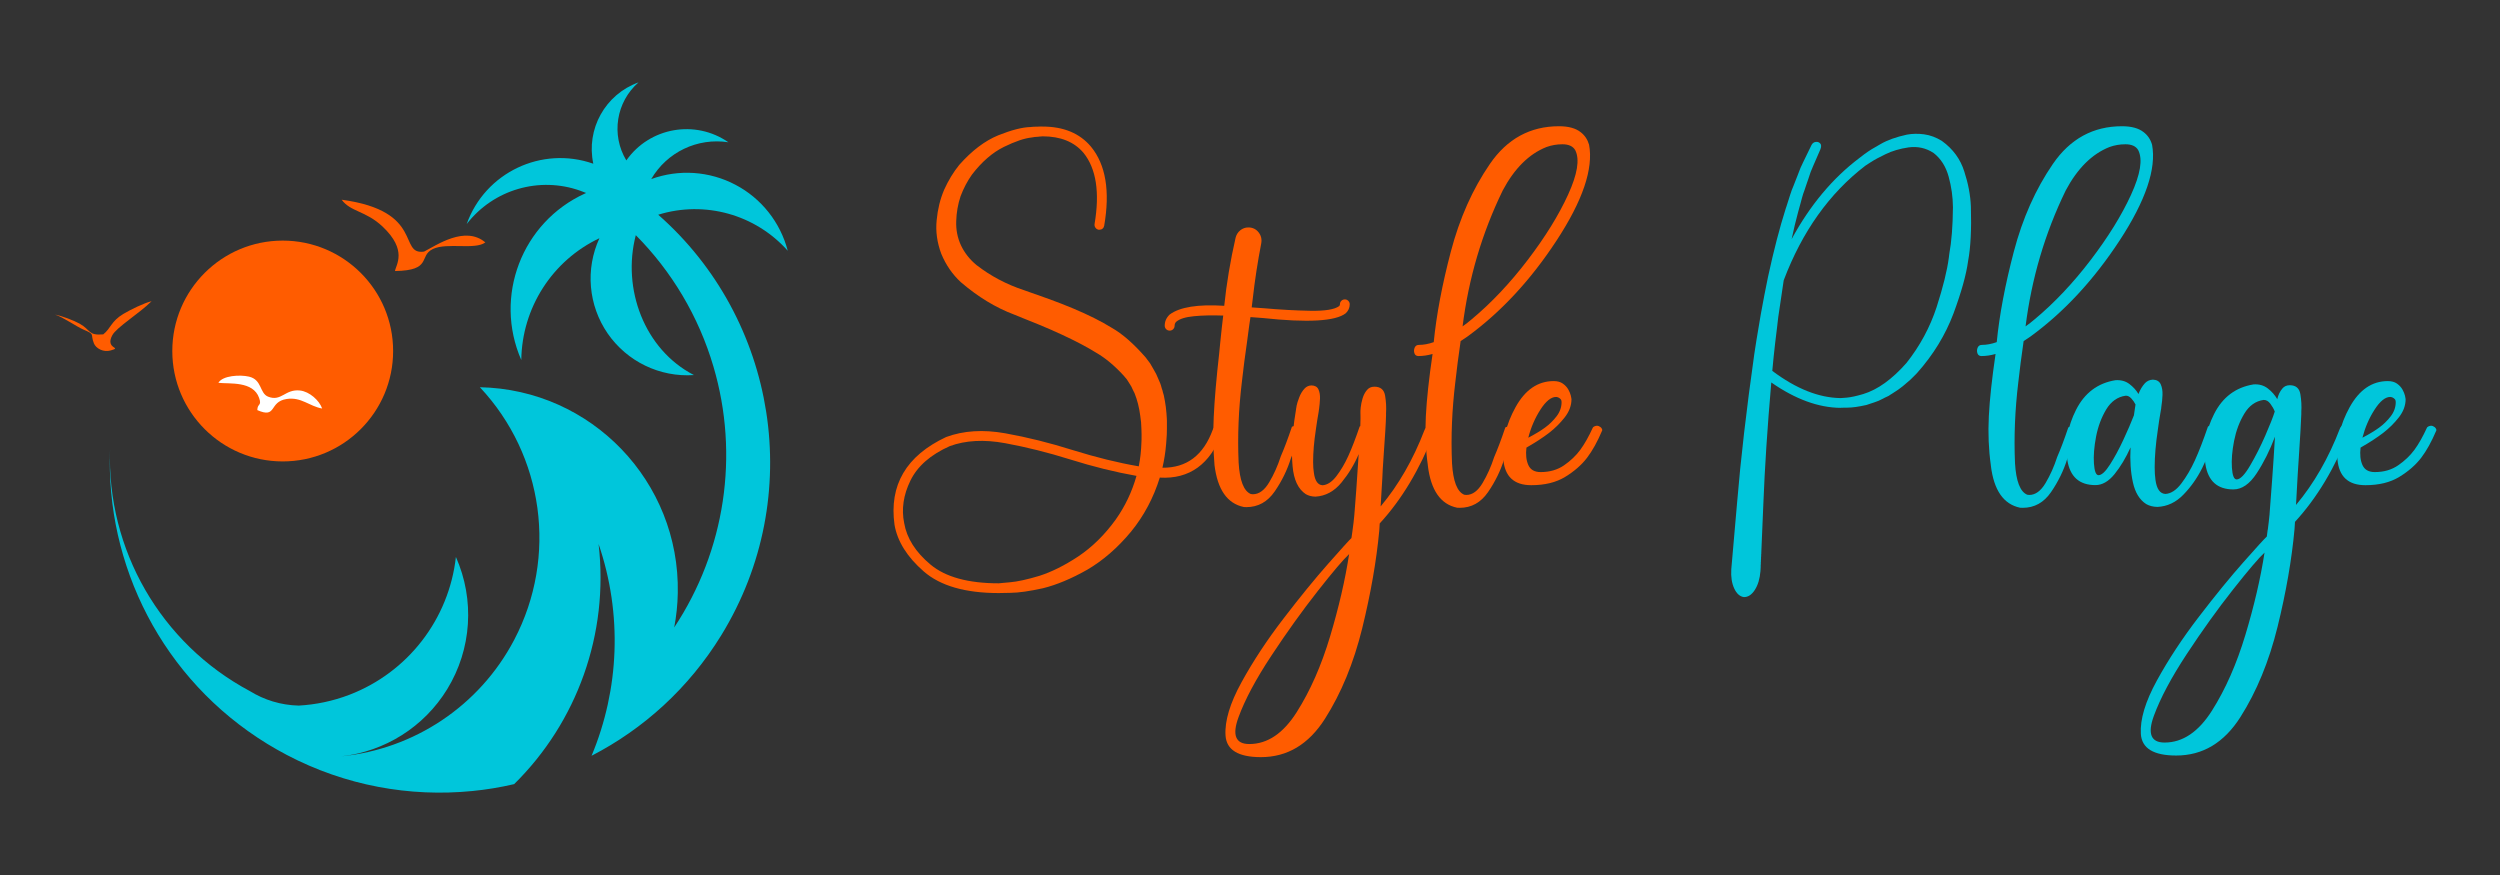 <?xml version="1.0" encoding="utf-8"?>
<!-- Generator: Adobe Illustrator 16.0.0, SVG Export Plug-In . SVG Version: 6.00 Build 0)  -->
<!DOCTYPE svg PUBLIC "-//W3C//DTD SVG 1.1 Tiny//EN" "http://www.w3.org/Graphics/SVG/1.1/DTD/svg11-tiny.dtd">
<svg version="1.1" baseProfile="tiny" id="Calque_1"
	 xmlns="http://www.w3.org/2000/svg" xmlns:xlink="http://www.w3.org/1999/xlink" x="0px" y="0px" width="200px" height="70px"
	 viewBox="0 0 200 70" xml:space="preserve">
<rect x="0" y="0" width="200" height="70" fill="#333333" stroke="none"/>
<circle fill-rule="evenodd" fill="#FF5C00" cx="22.617" cy="28.081" r="8.833"/>
<path fill-rule="evenodd" fill="#00C6DB" d="M26.67,60.561l0.621-0.053C27.085,60.53,26.876,60.548,26.67,60.561 M19.985,55.285
	c-7.14-3.808-11.443-11.331-11.182-19.341c-0.36,9.232,4.144,18.385,12.578,23.564c0.516,0.314,1.034,0.609,1.561,0.886
	c4.698,2.468,9.853,3.379,14.83,2.889c1.131-0.11,2.254-0.295,3.36-0.553c5.025-4.952,7.594-12.015,6.755-19.208
	c1.92,5.609,1.659,11.63-0.562,16.94c4.138-2.136,7.767-5.391,10.381-9.648c6.825-11.118,4.431-25.308-5.048-33.636
	c3.696-1.146,7.757-0.043,10.362,2.883c-0.591-2.274-2.112-4.194-4.192-5.283c-2.079-1.093-4.523-1.257-6.73-0.451
	c1.258-2.161,3.707-3.328,6.174-2.945c-2.659-1.843-6.308-1.195-8.166,1.451c-1.232-2.042-0.82-4.674,0.976-6.243
	c-2.665,0.958-4.209,3.737-3.618,6.508c-4.13-1.452-8.659,0.705-10.131,4.829c2.149-2.781,5.833-3.838,9.109-2.661
	c0.15,0.052,0.3,0.111,0.447,0.172l-0.103,0.048c-5.039,2.304-7.307,8.227-5.083,13.315c0.054-4.175,2.478-7.957,6.251-9.744
	c-1.139,2.482-0.886,5.38,0.664,7.627c1.553,2.244,4.174,3.509,6.897,3.321c-3.962-2.04-5.771-6.892-4.651-11.192
	c2.874,2.897,5.027,6.493,6.209,10.503c2.093,7.081,0.944,14.726-3.136,20.88c0.169-0.896,0.271-1.815,0.286-2.757
	c0.171-8.919-6.915-16.286-15.833-16.461c5.127,5.462,6.231,13.572,2.748,20.206c-2.792,5.322-8.046,8.752-13.836,9.323
	c3.488-0.384,6.621-2.353,8.471-5.366c1.962-3.196,2.223-7.155,0.699-10.584c-0.557,4.982-3.848,9.237-8.53,11.029
	c-1.315,0.5-2.678,0.785-4.042,0.861C22.465,56.414,21.127,55.992,19.985,55.285z"/>
<g>
</g>
<path fill-rule="evenodd" fill="#FFFFFF" d="M20.73,31.836c0.23,0.665-0.14,0.418-0.144,0.973c1.593,0.704,0.899-0.666,2.342-0.889
	c1.176-0.183,1.809,0.581,2.845,0.761c-0.228-0.647-1.012-1.357-1.775-1.441c-1.201-0.131-1.482,0.917-2.55,0.493
	c-0.694-0.276-0.468-1.351-1.525-1.602c-0.724-0.17-2.117-0.091-2.452,0.494C18.343,30.728,20.25,30.46,20.73,31.836"/>
<path fill-rule="evenodd" fill="#FF5C00" d="M27.333,15.977c0.713,0.981,1.92,0.877,3.267,2.143c2.028,1.91,1.07,3.071,0.998,3.563
	c3.018-0.043,1.867-1.216,3.04-1.766c1.135-0.533,3.373,0.096,4.189-0.525c-1.625-1.37-3.907,0.225-4.902,0.736
	C31.837,20.424,33.993,16.877,27.333,15.977"/>
<path fill-rule="evenodd" fill="#FF5C00" d="M12.129,24.097c-1.009,0.999-2.807,2.087-3.149,2.729
	c-0.6,1.129,0.855,0.931-0.123,1.21c-0.597,0.172-1.188-0.172-1.343-0.565c-0.313-0.79,0.128-0.691-0.791-1.082
	c-0.631-0.268-1.693-1.035-2.322-1.22c0.507,0.086,1.511,0.467,1.979,0.729C7.274,26.4,7.037,26.855,8.26,26.75
	c0.599-0.468,0.627-1.051,1.603-1.633C10.467,24.755,11.549,24.231,12.129,24.097"/>
<path fill="#FF5C00" d="M97.509,34.127c0.11,0.037,0.19,0.101,0.235,0.193c0.047,0.092,0.053,0.19,0.022,0.294
	c-0.95,2.531-2.61,3.729-4.982,3.594c-0.502,1.617-1.268,3.058-2.297,4.32c-1.072,1.293-2.243,2.31-3.511,3.052
	c-1.268,0.717-2.448,1.21-3.539,1.479c-1.084,0.239-1.942,0.361-2.574,0.367l-0.965,0.019c-2.678,0-4.678-0.578-6.002-1.733
	c-1.324-1.154-2.102-2.396-2.335-3.727c-0.441-3.18,0.935-5.521,4.127-7.022c1.391-0.515,2.969-0.614,4.733-0.299
	c1.765,0.316,3.57,0.765,5.414,1.348c1.869,0.581,3.625,1.014,5.267,1.295c0.123-0.625,0.192-1.259,0.211-1.902
	c0-0.08,0.004-0.162,0.01-0.248c0.006-0.288,0.002-0.57-0.01-0.846c-0.013-0.178-0.021-0.353-0.027-0.524
	c-0.019-0.171-0.041-0.343-0.065-0.515c-0.085-0.668-0.238-1.274-0.459-1.82c-0.049-0.092-0.095-0.184-0.138-0.276
	c-0.067-0.172-0.153-0.331-0.257-0.478c-0.074-0.116-0.147-0.233-0.221-0.349c-0.049-0.062-0.101-0.123-0.156-0.184
	c-0.037-0.043-0.07-0.083-0.101-0.12c-0.729-0.796-1.461-1.406-2.197-1.829c-0.705-0.441-1.618-0.922-2.739-1.443
	c-0.552-0.257-1.146-0.518-1.783-0.781c-0.398-0.16-0.809-0.325-1.232-0.497c-0.257-0.104-0.521-0.211-0.79-0.322
	c-1.477-0.551-2.905-1.418-4.284-2.601c-0.674-0.625-1.195-1.382-1.563-2.271c-0.337-0.9-0.459-1.795-0.368-2.684
	c0.08-0.871,0.279-1.682,0.598-2.436c0.337-0.748,0.741-1.413,1.213-1.995c1.005-1.134,2.043-1.921,3.116-2.362
	c1.06-0.423,1.918-0.644,2.574-0.662c0.208-0.024,0.386-0.034,0.533-0.028c0.067,0,0.132-0.003,0.193-0.009h0.248
	c1.679,0,2.969,0.537,3.87,1.609c1.183,1.44,1.535,3.548,1.057,6.324c-0.018,0.098-0.063,0.176-0.133,0.234
	c-0.07,0.058-0.154,0.087-0.252,0.087c-0.019,0-0.04,0-0.064,0c-0.11-0.024-0.194-0.08-0.253-0.166
	c-0.058-0.086-0.081-0.181-0.069-0.285c0.429-2.537,0.135-4.437-0.882-5.699c-0.748-0.882-1.838-1.323-3.272-1.323l-0.229,0.018
	c-0.049,0.006-0.107,0.012-0.175,0.019c-0.128,0-0.285,0.019-0.469,0.055c-0.582,0.061-1.324,0.313-2.224,0.753
	c-0.919,0.454-1.771,1.192-2.556,2.215c-0.368,0.521-0.671,1.097-0.91,1.728c-0.215,0.644-0.331,1.312-0.35,2.004
	c-0.024,0.692,0.104,1.339,0.386,1.939c0.282,0.594,0.692,1.115,1.231,1.563c1.128,0.876,2.396,1.547,3.806,2.013
	c0.705,0.251,1.388,0.493,2.05,0.726c0.668,0.245,1.302,0.493,1.902,0.745c1.22,0.515,2.24,1.026,3.061,1.535
	c0.858,0.484,1.771,1.284,2.74,2.399c0.031,0.042,0.063,0.089,0.1,0.138c0.08,0.098,0.157,0.199,0.23,0.303
	c0.098,0.166,0.196,0.334,0.294,0.506c0.147,0.239,0.271,0.493,0.376,0.763c0.042,0.104,0.09,0.211,0.139,0.322
	c0.049,0.123,0.088,0.251,0.119,0.386c0.018,0.062,0.041,0.126,0.065,0.193c0.012,0.061,0.026,0.123,0.045,0.184
	c0.049,0.135,0.083,0.273,0.102,0.414c0.012,0.08,0.026,0.156,0.045,0.23c0.061,0.331,0.104,0.662,0.128,0.993
	c0.006,0.135,0.017,0.273,0.029,0.414c0.006,0.067,0.008,0.138,0.008,0.211c0,0.202,0,0.408,0,0.616
	c0,0.331-0.015,0.659-0.045,0.984c-0.006,0.08-0.013,0.162-0.019,0.248c-0.049,0.625-0.147,1.256-0.294,1.893
	c1.936,0.019,3.278-0.995,4.026-3.042c0.037-0.104,0.1-0.179,0.192-0.226C97.307,34.104,97.405,34.096,97.509,34.127z
	 M89.246,41.581c0.76-1.072,1.317-2.242,1.673-3.511c-1.704-0.301-3.471-0.738-5.304-1.314c-1.783-0.559-3.517-0.991-5.202-1.301
	c-1.686-0.309-3.162-0.231-4.431,0.235c-1.538,0.687-2.587,1.605-3.148,2.758c-0.561,1.151-0.728,2.282-0.501,3.392
	c0.208,1.219,0.912,2.328,2.109,3.327s3.017,1.498,5.455,1.498c0.006,0,0.132-0.012,0.377-0.036
	c0.141-0.013,0.316-0.028,0.524-0.047c0.588-0.049,1.373-0.22,2.353-0.515c0.98-0.313,2.022-0.833,3.125-1.563
	C87.386,43.757,88.376,42.782,89.246,41.581z"/>
<path fill="#FF5C00" d="M107.592,23.952c0.104,0,0.194,0.038,0.271,0.115c0.076,0.077,0.115,0.167,0.115,0.271
	c0,0.282-0.107,0.524-0.322,0.726c-0.82,0.638-3.036,0.763-6.645,0.377c-0.319-0.024-0.644-0.049-0.975-0.073
	c-0.031,0.233-0.064,0.462-0.101,0.689l-0.156,1.176c-0.178,1.232-0.319,2.322-0.423,3.272c-0.27,2.23-0.358,4.387-0.267,6.471
	v0.027c0.086,1.446,0.411,2.285,0.975,2.519c0.049,0.012,0.104,0.019,0.165,0.019c0.49,0,0.923-0.316,1.302-0.947
	c0.375-0.631,0.688-1.326,0.932-2.086c0.276-0.631,0.57-1.413,0.883-2.344v-0.009c0.024-0.031,0.074-0.05,0.152-0.06
	c0.075-0.008,0.163-0.001,0.262,0.023c0.098,0.024,0.178,0.058,0.238,0.101c0.031,0.024,0.057,0.052,0.078,0.083
	s0.029,0.055,0.023,0.074c-0.275,0.889-0.552,1.651-0.828,2.289c-0.287,0.931-0.719,1.815-1.295,2.651
	c-0.576,0.837-1.333,1.255-2.271,1.255c-0.067,0-0.135-0.003-0.202-0.01c-1.323-0.275-2.105-1.396-2.344-3.364v-0.018
	c-0.104-1.201-0.125-2.485-0.059-3.852c0.063-1.367,0.209-3.055,0.436-5.065l0.092-0.938c0.043-0.368,0.083-0.748,0.12-1.14
	c0.037-0.306,0.073-0.619,0.11-0.938c-0.883-0.031-1.661-0.014-2.335,0.051c-0.674,0.064-1.146,0.209-1.416,0.437
	c-0.092,0.085-0.138,0.193-0.138,0.322c0,0.11-0.038,0.204-0.116,0.28c-0.075,0.077-0.169,0.115-0.28,0.115
	c-0.11,0-0.203-0.038-0.28-0.115s-0.115-0.17-0.115-0.28c0-0.343,0.132-0.641,0.395-0.892c0.809-0.601,2.265-0.833,4.366-0.699
	c0.184-1.777,0.487-3.594,0.91-5.451c0.061-0.239,0.185-0.435,0.372-0.588s0.403-0.23,0.648-0.23c0.337,0,0.608,0.129,0.814,0.386
	c0.205,0.257,0.277,0.555,0.216,0.892c-0.288,1.483-0.515,2.963-0.68,4.439c-0.025,0.227-0.052,0.454-0.083,0.68
	c0.307,0.025,0.619,0.046,0.938,0.064c1.33,0.117,2.58,0.186,3.751,0.207c1.17,0.021,1.939-0.103,2.307-0.373
	c0.024-0.024,0.041-0.049,0.05-0.073c0.011-0.024,0.015-0.052,0.015-0.083c0-0.104,0.037-0.194,0.114-0.271
	S107.482,23.952,107.592,23.952z"/>
<path fill="#FF5C00" d="M114.468,34.164c0.098,0.043,0.171,0.11,0.216,0.202c0.047,0.092,0.054,0.19,0.023,0.294
	c-1.134,2.905-2.577,5.31-4.33,7.215l-0.036,0.579c-0.227,2.427-0.683,5.029-1.364,7.81c-0.685,2.777-1.678,5.19-2.979,7.237
	c-1.303,2.047-3.011,3.07-5.125,3.07c-1.814,0-2.757-0.578-2.831-1.733c-0.073-1.155,0.354-2.576,1.283-4.265
	c0.927-1.688,2.048-3.389,3.365-5.101c1.313-1.714,2.502-3.172,3.566-4.375c1.062-1.205,1.683-1.89,1.86-2.055l0.073-0.506
	l0.01-0.083c0.037-0.238,0.064-0.447,0.082-0.625c0.019-0.178,0.037-0.354,0.056-0.528c0.019-0.174,0.03-0.323,0.037-0.445
	c0.024-0.282,0.069-0.855,0.132-1.72c0.065-0.863,0.128-1.798,0.189-2.803c-0.343,0.814-0.803,1.573-1.379,2.275
	c-0.576,0.7-1.269,1.076-2.077,1.125c-0.3-0.006-0.561-0.073-0.781-0.202c-0.606-0.404-0.958-1.149-1.052-2.238
	c-0.096-1.087-0.055-2.259,0.123-3.516c0.006-0.055,0.013-0.104,0.019-0.147c0.073-0.478,0.12-0.778,0.138-0.901v-0.037l0.01-0.028
	c0.006-0.055,0.016-0.11,0.027-0.165c0-0.006,0-0.012,0-0.019c0.037-0.184,0.107-0.415,0.217-0.693
	c0.105-0.279,0.252-0.517,0.436-0.713c0.147-0.153,0.328-0.233,0.543-0.239c0.275,0.006,0.46,0.112,0.555,0.317
	c0.096,0.206,0.137,0.452,0.125,0.74s-0.037,0.564-0.074,0.827c-0.012,0.062-0.021,0.12-0.027,0.175v0.019
	c-0.086,0.484-0.162,0.965-0.229,1.443v0.009c-0.147,0.962-0.22,1.826-0.22,2.592c0,0.331,0.021,0.625,0.063,0.882
	c0.086,0.632,0.315,0.959,0.689,0.983c0.386-0.024,0.757-0.268,1.112-0.729c0.355-0.463,0.672-1.001,0.951-1.614
	c0.278-0.612,0.581-1.394,0.905-2.344c0.007-0.018,0.024-0.034,0.056-0.046c0.019-0.502,0.021-0.861,0.009-1.075v-0.009
	c-0.006-0.049,0.001-0.182,0.022-0.4c0.021-0.216,0.07-0.458,0.147-0.721c0.076-0.263,0.194-0.49,0.354-0.68
	c0.146-0.178,0.346-0.267,0.597-0.267c0.49,0,0.775,0.241,0.855,0.722c0.079,0.481,0.104,0.951,0.073,1.411c0,0.067,0,0.135,0,0.202
	c-0.006,0.294-0.027,0.728-0.064,1.3c-0.036,0.574-0.076,1.16-0.119,1.761c-0.031,0.459-0.058,0.86-0.079,1.204
	c-0.021,0.343-0.031,0.563-0.031,0.661l-0.138,2.316c1.434-1.709,2.604-3.747,3.511-6.112c0.043-0.104,0.11-0.178,0.202-0.22
	C114.256,34.139,114.357,34.133,114.468,34.164z M99.945,59.523c1.452,0,2.717-0.852,3.795-2.556
	c1.079-1.703,1.968-3.719,2.666-6.048c0.699-2.328,1.207-4.525,1.525-6.591c-0.453,0.417-1.293,1.404-2.518,2.964
	c-1.226,1.56-2.459,3.278-3.699,5.158c-1.242,1.877-2.121,3.525-2.639,4.945C98.559,58.813,98.848,59.523,99.945,59.523z"/>
<path fill="#FF5C00" d="M121.068,34.274c0.03,0.018,0.056,0.043,0.077,0.073c0.021,0.031,0.03,0.059,0.024,0.083
	c-0.276,0.888-0.552,1.648-0.828,2.28c-0.288,0.931-0.72,1.816-1.296,2.656c-0.576,0.839-1.333,1.259-2.271,1.259
	c-0.067,0-0.135-0.003-0.202-0.009h-0.009c-1.317-0.275-2.096-1.397-2.335-3.364v-0.027c-0.178-1.256-0.23-2.566-0.161-3.929
	c0.07-1.363,0.25-3.023,0.538-4.978c-0.392,0.11-0.766,0.166-1.121,0.166c-0.172,0-0.282-0.074-0.331-0.225
	c-0.049-0.151-0.043-0.299,0.019-0.446s0.175-0.221,0.34-0.221c0.374,0,0.77-0.073,1.186-0.221c0.215-2.175,0.671-4.591,1.37-7.248
	c0.698-2.656,1.738-4.991,3.121-7.004c1.381-2.013,3.224-3.02,5.528-3.02c0.753,0,1.329,0.156,1.728,0.469
	c0.331,0.251,0.558,0.588,0.681,1.011c0.355,1.918-0.509,4.469-2.593,7.652c-2.083,3.184-4.47,5.752-7.16,7.708
	c-0.171,0.123-0.346,0.239-0.523,0.349c-0.178,1.232-0.319,2.322-0.423,3.272c-0.27,2.23-0.358,4.387-0.267,6.471v0.019
	c0.086,1.446,0.41,2.289,0.975,2.527c0.049,0.013,0.104,0.019,0.165,0.019c0.49,0,0.923-0.315,1.301-0.946
	c0.376-0.632,0.688-1.327,0.933-2.087c0.275-0.631,0.57-1.413,0.883-2.344v-0.009c0.024-0.037,0.073-0.058,0.146-0.064
	c0.074-0.006,0.163,0,0.267,0.019C120.928,34.194,121.007,34.231,121.068,34.274z M117.006,26.111
	c0.251-0.177,0.502-0.374,0.754-0.588c1.568-1.312,3.052-2.885,4.452-4.72c1.4-1.835,2.478-3.576,3.231-5.221
	c0.754-1.646,0.947-2.833,0.579-3.562c-0.178-0.318-0.521-0.478-1.029-0.478c-0.447,0-0.873,0.074-1.277,0.221
	c-1.392,0.552-2.556,1.707-3.493,3.465c0,0.006-0.003,0.012-0.009,0.019C118.559,18.648,117.489,22.27,117.006,26.111z"/>
<path fill="#FF5C00" d="M127.888,34.081c0.116,0.049,0.197,0.113,0.244,0.189c0.045,0.077,0.059,0.133,0.041,0.17
	c-0.374,0.888-0.778,1.617-1.214,2.188c-0.435,0.569-1.015,1.077-1.742,1.521c-0.725,0.444-1.631,0.666-2.716,0.666
	c-1.379,0-2.124-0.694-2.237-2.081c-0.113-1.389,0.214-2.776,0.982-4.165c0.769-1.387,1.785-2.082,3.048-2.082
	c0.3,0,0.545,0.067,0.735,0.202c0.189,0.135,0.335,0.293,0.437,0.474c0.101,0.181,0.168,0.346,0.202,0.496
	c0.033,0.15,0.051,0.24,0.051,0.271c0,0.515-0.184,1.004-0.547,1.466c-0.365,0.464-0.782,0.875-1.25,1.237
	c-0.47,0.361-1.071,0.754-1.807,1.176c-0.067,0.558-0.018,1.023,0.152,1.397c0.167,0.374,0.497,0.561,0.987,0.561
	c0.723,0,1.347-0.181,1.87-0.542c0.524-0.361,0.956-0.773,1.297-1.237c0.339-0.461,0.675-1.055,1.006-1.778
	c0.013-0.024,0.042-0.05,0.087-0.079c0.047-0.026,0.103-0.048,0.166-0.063C127.745,34.052,127.814,34.056,127.888,34.081z
	 M124.486,31.755c-0.398,0-0.814,0.337-1.25,1.011c-0.435,0.674-0.76,1.424-0.974,2.252c0.539-0.282,0.983-0.55,1.332-0.804
	c0.35-0.254,0.659-0.556,0.929-0.906c0.27-0.349,0.404-0.732,0.404-1.149c0-0.098-0.027-0.176-0.083-0.235
	c-0.055-0.057-0.116-0.1-0.184-0.129C124.594,31.77,124.535,31.755,124.486,31.755z"/>
<path fill="#00C6DB" d="M147.255,32.619l-0.01,0.009c-1.777-0.018-3.624-0.695-5.542-2.031c-0.313,3.609-0.524,6.848-0.635,9.715
	c-0.067,1.637-0.122,2.941-0.165,3.916v0.101l-0.01,0.01v0.202h-0.009v0.202l-0.01,0.037v0.146c0,0.019-0.003,0.034-0.009,0.046
	v0.193l-0.009,0.009v0.202c-0.013,0.166-0.019,0.267-0.019,0.304v0.009c-0.049,0.613-0.199,1.113-0.45,1.504
	c-0.252,0.388-0.543,0.58-0.874,0.574c-0.324-0.043-0.584-0.273-0.775-0.689c-0.194-0.417-0.272-0.929-0.235-1.535l0.469-5.377
	c0.282-3.413,0.738-7.357,1.37-11.83c0.116-0.778,0.241-1.553,0.376-2.326l0.147-0.873c0.184-1.023,0.377-2.022,0.579-2.997
	c0.006-0.03,0.013-0.058,0.019-0.083c0.435-2.016,0.903-3.818,1.406-5.405c0.012-0.043,0.027-0.086,0.046-0.129
	c0.11-0.343,0.215-0.671,0.313-0.983c0.073-0.233,0.156-0.454,0.248-0.662l0.129-0.331c0.079-0.196,0.153-0.383,0.221-0.561
	c0.141-0.398,0.288-0.745,0.441-1.039l0.661-1.36c0.08-0.141,0.193-0.219,0.341-0.234c0.146-0.016,0.264,0.027,0.353,0.128
	s0.091,0.259,0.006,0.474l-0.579,1.333c-0.135,0.288-0.261,0.625-0.377,1.011c-0.062,0.178-0.126,0.365-0.193,0.561l-0.11,0.331
	c-0.079,0.202-0.15,0.417-0.211,0.644c-0.037,0.135-0.074,0.272-0.11,0.414c-0.062,0.227-0.126,0.459-0.193,0.698
	c-0.184,0.674-0.358,1.4-0.523,2.179c1.471-2.708,3.278-4.872,5.423-6.489l0.432-0.331c0.006,0,0.013-0.003,0.019-0.009
	c0.282-0.214,0.695-0.472,1.241-0.772c0.551-0.319,1.253-0.57,2.104-0.754c0.429-0.08,0.886-0.089,1.37-0.027
	c0.496,0.067,0.974,0.245,1.434,0.533c0.889,0.643,1.485,1.461,1.792,2.454c0.313,0.956,0.487,1.884,0.524,2.785
	c0.055,1.826-0.019,3.278-0.221,4.356c-0.147,1.091-0.536,2.491-1.168,4.201c-0.649,1.722-1.614,3.303-2.895,4.743
	c-0.037,0.037-0.071,0.073-0.102,0.11c-0.282,0.3-0.579,0.576-0.892,0.827c-0.062,0.049-0.119,0.098-0.175,0.147
	c-0.11,0.092-0.224,0.178-0.34,0.257c-0.067,0.043-0.132,0.086-0.193,0.129c-0.116,0.073-0.229,0.147-0.34,0.221l-0.092,0.055
	c-0.056,0.043-0.11,0.08-0.165,0.11c-0.068,0.031-0.132,0.062-0.193,0.092c-0.024,0.012-0.052,0.024-0.083,0.037
	c-0.055,0.031-0.113,0.061-0.175,0.092c-0.116,0.055-0.229,0.11-0.34,0.166c-0.232,0.092-0.46,0.171-0.68,0.239
	c-0.104,0.031-0.206,0.064-0.304,0.102c-0.631,0.141-1.131,0.211-1.498,0.211L147.255,32.619z M147.264,31.847l0.487-0.037
	c0.331-0.031,0.766-0.126,1.305-0.285c1.152-0.349,2.305-1.176,3.456-2.481c1.079-1.36,1.885-2.853,2.418-4.477
	c0.515-1.605,0.84-2.92,0.975-3.943c0.012-0.092,0.024-0.19,0.036-0.294c0.184-0.999,0.282-2.249,0.294-3.75
	c-0.006-0.821-0.119-1.633-0.34-2.436c-0.221-0.815-0.622-1.449-1.204-1.903c-0.606-0.398-1.274-0.548-2.004-0.45
	c-0.704,0.104-1.317,0.285-1.838,0.542c-0.515,0.245-0.91,0.46-1.186,0.644c-0.007,0-0.013,0.003-0.019,0.009l-0.423,0.276
	c-2.868,2.2-5.04,5.249-6.517,9.146c-0.007,0.012-0.01,0.024-0.01,0.037c-0.146,0.944-0.291,1.915-0.432,2.914
	c-0.031,0.288-0.064,0.579-0.102,0.873c-0.098,0.766-0.187,1.532-0.267,2.298c-0.036,0.386-0.073,0.766-0.11,1.14
	C143.691,31.103,145.518,31.829,147.264,31.847z"/>
<path fill="#00C6DB" d="M166.107,34.274c0.031,0.018,0.057,0.043,0.078,0.073c0.021,0.031,0.029,0.059,0.023,0.083
	c-0.276,0.888-0.552,1.648-0.827,2.28c-0.288,0.931-0.721,1.816-1.296,2.656c-0.576,0.839-1.333,1.259-2.271,1.259
	c-0.067,0-0.135-0.003-0.202-0.009h-0.01c-1.317-0.275-2.096-1.397-2.334-3.364v-0.027c-0.178-1.256-0.231-2.566-0.162-3.929
	c0.07-1.363,0.251-3.023,0.538-4.978c-0.392,0.11-0.766,0.166-1.121,0.166c-0.172,0-0.282-0.074-0.331-0.225
	c-0.049-0.151-0.043-0.299,0.019-0.446s0.175-0.221,0.34-0.221c0.374,0,0.77-0.073,1.187-0.221c0.214-2.175,0.671-4.591,1.369-7.248
	c0.698-2.656,1.738-4.991,3.121-7.004c1.381-2.013,3.225-3.02,5.528-3.02c0.754,0,1.33,0.156,1.728,0.469
	c0.331,0.251,0.559,0.588,0.681,1.011c0.355,1.918-0.509,4.469-2.592,7.652c-2.084,3.184-4.471,5.752-7.16,7.708
	c-0.172,0.123-0.347,0.239-0.524,0.349c-0.178,1.232-0.318,2.322-0.423,3.272c-0.27,2.23-0.358,4.387-0.267,6.471v0.019
	c0.086,1.446,0.411,2.289,0.975,2.527c0.049,0.013,0.104,0.019,0.165,0.019c0.49,0,0.924-0.315,1.302-0.946
	c0.375-0.632,0.687-1.327,0.932-2.087c0.276-0.631,0.57-1.413,0.883-2.344v-0.009c0.024-0.037,0.073-0.058,0.147-0.064
	c0.073-0.006,0.162,0,0.267,0.019C165.967,34.194,166.047,34.231,166.107,34.274z M162.045,26.111
	c0.251-0.177,0.503-0.374,0.754-0.588c1.568-1.312,3.053-2.885,4.453-4.72c1.399-1.835,2.478-3.576,3.231-5.221
	c0.753-1.646,0.946-2.833,0.579-3.562c-0.178-0.318-0.521-0.478-1.03-0.478c-0.447,0-0.873,0.074-1.277,0.221
	c-1.391,0.552-2.556,1.707-3.493,3.465c0,0.006-0.003,0.012-0.009,0.019C163.599,18.648,162.529,22.27,162.045,26.111z"/>
<path fill="#00C6DB" d="M177.284,34.2c0.03,0.019,0.056,0.043,0.078,0.074c0.021,0.031,0.028,0.058,0.022,0.083
	c-0.404,1.256-0.809,2.288-1.213,3.094s-0.905,1.515-1.504,2.127c-0.596,0.613-1.287,0.938-2.072,0.975
	c-0.349-0.006-0.649-0.083-0.9-0.229c-0.527-0.337-0.882-0.915-1.062-1.732c-0.182-0.819-0.244-1.752-0.188-2.799
	c-0.38,0.839-0.808,1.552-1.282,2.137c-0.476,0.586-0.985,0.878-1.53,0.878c-1.287,0-2.036-0.669-2.248-2.009
	c-0.211-1.338,0.023-2.679,0.703-4.021c0.681-1.342,1.729-2.129,3.144-2.362c0.436-0.03,0.807,0.07,1.112,0.298
	c0.307,0.231,0.552,0.499,0.735,0.805c0.129-0.343,0.304-0.634,0.524-0.873c0.172-0.171,0.38-0.264,0.625-0.276
	c0.313,0.012,0.521,0.137,0.63,0.373c0.106,0.236,0.154,0.518,0.142,0.846c-0.012,0.328-0.042,0.641-0.092,0.941
	c-0.006,0.067-0.012,0.132-0.018,0.193l-0.01,0.028c-0.098,0.551-0.184,1.103-0.257,1.654v0.009
	c-0.166,1.103-0.249,2.092-0.249,2.969c0,0.374,0.021,0.711,0.064,1.011c0.099,0.724,0.362,1.097,0.791,1.121
	c0.447-0.024,0.873-0.303,1.277-0.836s0.766-1.149,1.085-1.848c0.318-0.698,0.665-1.593,1.038-2.684
	c0.013-0.037,0.059-0.059,0.139-0.069c0.079-0.008,0.171-0.001,0.275,0.023C177.143,34.124,177.223,34.157,177.284,34.2z
	 M167.881,38.015c0.251,0,0.559-0.286,0.923-0.858c0.365-0.573,0.72-1.229,1.063-1.967s0.625-1.393,0.846-1.963
	c0.049-0.355,0.083-0.585,0.101-0.689l0.01-0.046v-0.028c0.006-0.03,0.012-0.064,0.019-0.101c-0.093-0.184-0.207-0.349-0.346-0.496
	c-0.137-0.147-0.286-0.218-0.445-0.211c-0.649,0.092-1.167,0.458-1.554,1.098c-0.386,0.642-0.656,1.368-0.813,2.18
	c-0.155,0.812-0.213,1.528-0.17,2.15S167.679,38.015,167.881,38.015z"/>
<path fill="#00C6DB" d="M187.688,34.044c0.104,0.037,0.178,0.103,0.221,0.197c0.043,0.096,0.049,0.195,0.019,0.299
	c-1.134,2.898-2.576,5.3-4.329,7.207l-0.037,0.579c-0.221,2.433-0.673,5.037-1.356,7.813c-0.683,2.776-1.676,5.188-2.978,7.234
	c-1.303,2.046-3.013,3.069-5.133,3.069c-1.814,0-2.756-0.578-2.827-1.733c-0.069-1.154,0.357-2.576,1.282-4.265
	c0.926-1.688,2.045-3.389,3.36-5.101c1.313-1.713,2.504-3.172,3.57-4.375c1.066-1.205,1.688-1.886,1.866-2.046l0.064-0.505
	l0.019-0.083c0.03-0.245,0.056-0.454,0.077-0.63c0.021-0.174,0.04-0.351,0.056-0.528c0.015-0.178,0.026-0.325,0.032-0.441
	c0.03-0.374,0.089-1.147,0.175-2.321c0.086-1.172,0.162-2.332,0.229-3.479c-0.41,1.091-0.897,2.067-1.461,2.927
	c-0.564,0.862-1.187,1.292-1.866,1.292c-1.281,0-2.026-0.671-2.239-2.013c-0.21-1.342,0.022-2.684,0.699-4.026
	c0.677-1.342,1.727-2.129,3.148-2.362c0.447-0.031,0.828,0.077,1.145,0.322c0.315,0.245,0.565,0.527,0.749,0.846l0.009,0.009
	c0.074-0.331,0.209-0.612,0.405-0.845c0.146-0.178,0.346-0.267,0.597-0.267c0.484,0,0.767,0.241,0.846,0.721
	c0.08,0.482,0.104,0.952,0.074,1.412c0,0.067,0,0.132,0,0.193c-0.007,0.294-0.028,0.729-0.064,1.305
	c-0.037,0.576-0.074,1.165-0.11,1.765c-0.031,0.46-0.058,0.859-0.078,1.2c-0.022,0.339-0.035,0.562-0.042,0.666l-0.128,2.316
	c1.434-1.71,2.604-3.747,3.511-6.112c0.037-0.104,0.103-0.179,0.197-0.226C187.484,34.012,187.585,34.007,187.688,34.044z
	 M173.166,59.404c1.452,0,2.718-0.854,3.796-2.56c1.079-1.708,1.968-3.725,2.67-6.054c0.701-2.328,1.212-4.522,1.531-6.581
	c-0.454,0.417-1.295,1.403-2.524,2.96c-1.229,1.557-2.461,3.275-3.699,5.156c-1.237,1.882-2.114,3.531-2.633,4.949
	C171.789,58.694,172.075,59.404,173.166,59.404z M178.929,38.354c0.288,0,0.65-0.371,1.085-1.117c0.436-0.743,0.838-1.54,1.209-2.39
	c0.37-0.848,0.623-1.49,0.758-1.925c-0.079-0.208-0.198-0.417-0.354-0.625c-0.157-0.208-0.336-0.309-0.538-0.303
	c-0.644,0.092-1.158,0.458-1.544,1.099c-0.386,0.64-0.658,1.366-0.818,2.177c-0.159,0.813-0.217,1.53-0.174,2.151
	C178.595,38.045,178.721,38.354,178.929,38.354z"/>
<path fill="#00C6DB" d="M194.619,34.081c0.116,0.049,0.197,0.113,0.244,0.189c0.045,0.077,0.06,0.133,0.041,0.17
	c-0.374,0.888-0.778,1.617-1.213,2.188c-0.436,0.569-1.016,1.077-1.743,1.521c-0.725,0.444-1.631,0.666-2.715,0.666
	c-1.379,0-2.125-0.694-2.238-2.081c-0.113-1.389,0.215-2.776,0.982-4.165c0.77-1.387,1.785-2.082,3.048-2.082
	c0.301,0,0.545,0.067,0.735,0.202s0.335,0.293,0.438,0.474c0.1,0.181,0.167,0.346,0.202,0.496c0.032,0.15,0.05,0.24,0.05,0.271
	c0,0.515-0.183,1.004-0.547,1.466c-0.365,0.464-0.782,0.875-1.25,1.237c-0.47,0.361-1.071,0.754-1.807,1.176
	c-0.067,0.558-0.017,1.023,0.152,1.397c0.168,0.374,0.497,0.561,0.987,0.561c0.724,0,1.348-0.181,1.87-0.542
	c0.525-0.361,0.956-0.773,1.298-1.237c0.339-0.461,0.675-1.055,1.006-1.778c0.012-0.024,0.041-0.05,0.086-0.079
	c0.048-0.026,0.103-0.048,0.166-0.063C194.478,34.052,194.546,34.056,194.619,34.081z M191.219,31.755
	c-0.398,0-0.815,0.337-1.25,1.011c-0.436,0.674-0.76,1.424-0.975,2.252c0.539-0.282,0.983-0.55,1.333-0.804
	c0.349-0.254,0.658-0.556,0.928-0.906c0.27-0.349,0.404-0.732,0.404-1.149c0-0.098-0.027-0.176-0.082-0.235
	c-0.056-0.057-0.116-0.1-0.185-0.129C191.326,31.77,191.268,31.755,191.219,31.755z"/>
</svg>
